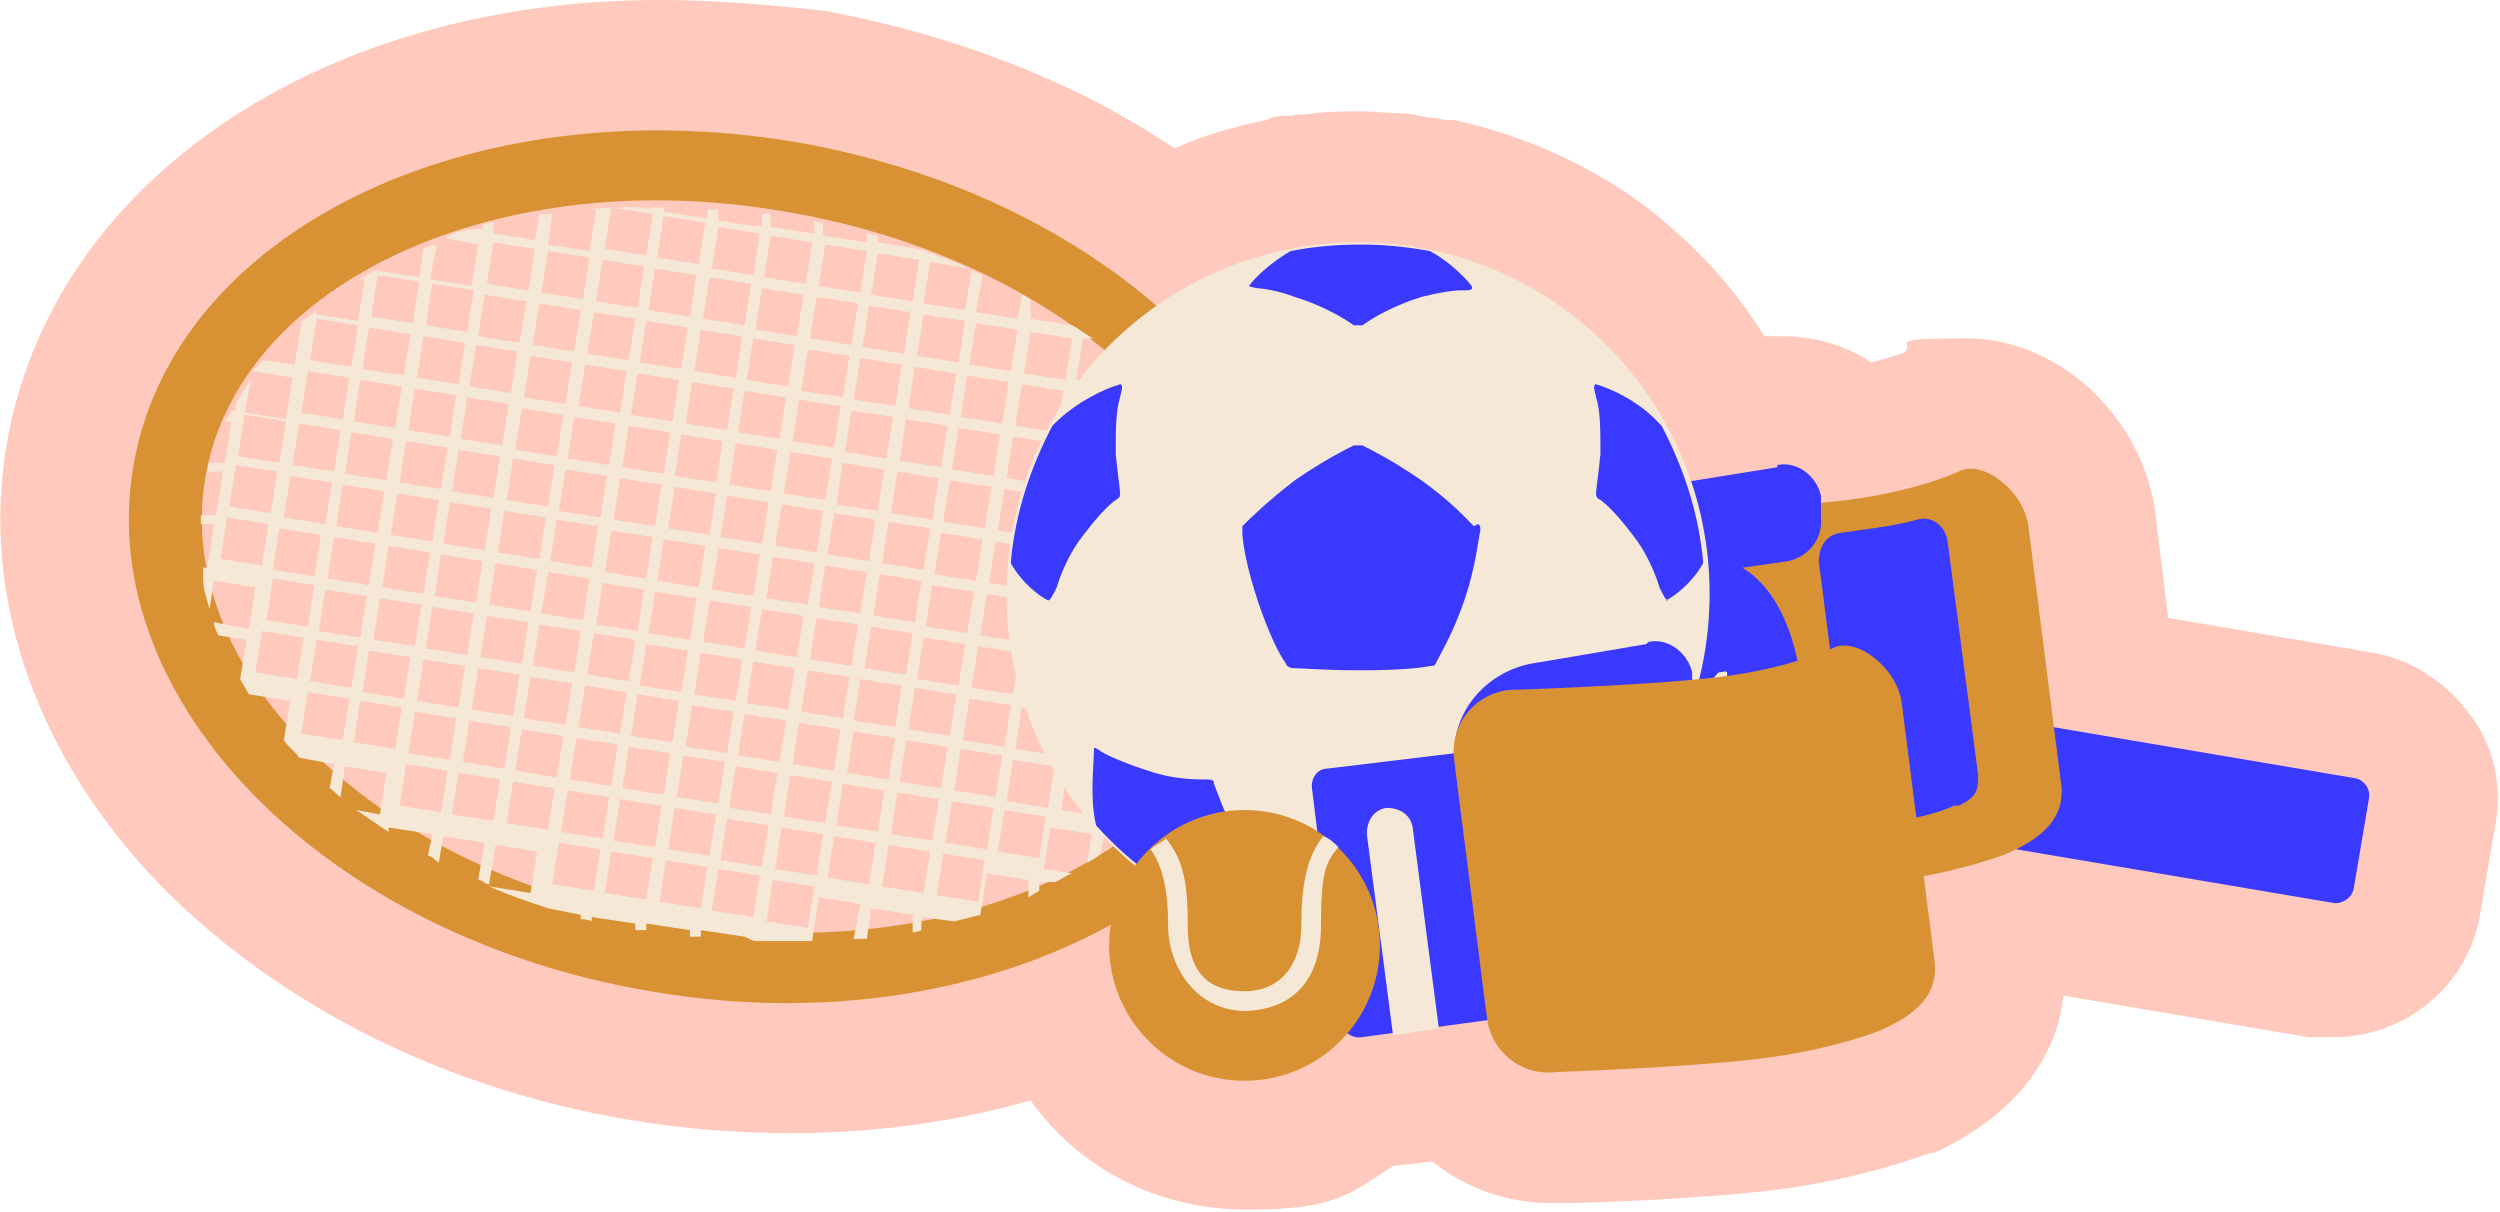 <?xml version="1.0" encoding="UTF-8"?>
<svg id="Calque_2" xmlns="http://www.w3.org/2000/svg" version="1.1" viewBox="0 0 114.5 55.5">
  <!-- Generator: Adobe Illustrator 29.3.1, SVG Export Plug-In . SVG Version: 2.1.0 Build 151)  -->
  <defs>
    <style>
      .st0 {
        fill: #d89233;
      }

      .st1 {
        fill: #020101;
      }

      .st2 {
        fill: #3a39ff;
      }

      .st3 {
        fill: #ffc9bd;
      }

      .st4 {
        fill: #f5e8d7;
      }
    </style>
  </defs>
  <g id="_09-sport-et-agrolaimentaire">
    <g>
      <g>
        <path class="st3" d="M57,52.5c-3.8,0-7.1-2.3-8.5-5.7-3.8,1.4-8,2.2-12.4,2.2s-4.5-.2-6.8-.6c-7.8-1.3-14.8-4.8-19.8-9.8-5.2-5.2-7.4-11.5-6.4-17.7C5,10.4,16.1,3,30.2,3s4.5.2,6.8.6c6,1,11.7,3.4,16.2,6.8,1.6-.9,3.3-1.5,5.1-1.9.3,0,.5,0,.8-.1h.4c.3,0,.5-.1.8-.2.6,0,1.3-.1,1.9-.1s1.3,0,2,.1c.3,0,.6,0,.9.1h.4c.2,0,.4.1.6.2,2.8.6,5.3,1.7,7.6,3.4,2.2,1.7,4,3.7,5.4,6.1,0,0,0,0,0,0,.1.2.2.4.3.7l1.6-.3c.2,0,.5,0,.8,0,1.3,0,2.5.5,3.3,1.4,2-.3,3.2-.9,3.4-.9.6-.3,1.2-.4,1.8-.4,2.7,0,5.3,2.5,5.7,5.2l.9,7.1,11.6,2c2.1.3,3.5,2.3,3.2,4.4l-.7,4.1c-.3,1.9-1.9,3.2-3.8,3.2h0c-.2,0-.4,0-.7,0l-13.7-2.3c-.3,0-.7.2-1.1.4l.2,1.2c.2,1.9-.3,4.5-4.2,6.3,0,0,0,0-.1,0-.1,0-2.6,1.1-6.4,1.5-3.2.4-8.5.5-9.4.6-.2,0-.4,0-.6,0-1.7,0-3.3-.8-4.4-2l-3.7.5s0,0-.2,0c-1.6,1.2-3.6,1.9-5.6,1.9h0Z"/>
        <path class="st3" d="M30.2,6c2,0,4.1.2,6.3.5,6.6,1.1,12.3,3.8,16.5,7.5,1.8-1.2,3.8-2.1,6-2.6.3,0,.6,0,.8-.1.3,0,.5,0,.8-.1.5,0,1.1,0,1.6,0s1.1,0,1.6,0c.3,0,.6,0,.9.1.2,0,.5,0,.8.1,2.3.5,4.5,1.5,6.3,2.8,1.8,1.4,3.4,3.1,4.5,5.2.7,1.4.7,1.4,0,0,.5.8.8,1.7,1.1,2.6l3.9-.6c0,0,.2,0,.3,0,.8,0,1.5.6,1.6,1.4v.2c.4,0,.8,0,1.2-.1,3.2-.4,5.1-1.3,5.1-1.3.2,0,.3-.1.5-.1,1.1,0,2.5,1.3,2.7,2.6l1.2,9.3,13.8,2.3c.5,0,.8.5.7,1l-.7,4.1c0,.4-.4.7-.8.7s0,0-.1,0l-14.6-2.5c-.1,0-.2.1-.4.2,0,0-1.4.6-3.7,1l.5,3.8c.2,1.6-.9,2.5-2.5,3.2,0,0-2.2.9-5.6,1.3s-9.2.6-9.2.6c-.1,0-.2,0-.4,0-1.3,0-2.5-1-2.8-2.3l-5.8.7h0c-.2,0-.4,0-.6-.3-1.1,1.3-2.8,2.2-4.7,2.2-3.4,0-6.2-2.8-6.2-6.2s0-.6,0-.8c-4.1,2.2-9.2,3.5-14.7,3.5s-4.1-.2-6.2-.5c-14.9-2.5-25.5-13.3-23.7-24,1.6-9.2,11.8-15.4,24-15.4M30.2,0h0C14.6,0,2.3,8.4.3,20.4c-1.2,7,1.4,14.4,7.2,20.3,5.4,5.4,12.9,9.2,21.4,10.6,2.4.4,4.9.6,7.3.6,3.8,0,7.5-.5,11-1.5,2.2,3.1,5.8,5,9.9,5s4.7-.7,6.7-2l1.8-.2c1.5,1.2,3.4,1.9,5.4,1.9s.5,0,.7,0c1.2,0,6.3-.2,9.6-.6,4-.5,6.8-1.6,7.1-1.7,0,0,.2,0,.2,0,4.3-2,5.7-5,5.9-7.2l11.2,1.9c.4,0,.8,0,1.2,0,3.3,0,6.2-2.4,6.7-5.7l.7-4.1s0,0,0,0c.3-1.8-.1-3.6-1.2-5-1.1-1.5-2.7-2.5-4.4-2.8l-9.4-1.6-.6-4.9c-.6-4.3-4.4-7.9-8.6-7.9s-2.1.2-3,.7c-.1,0-.6.2-1.4.4-1.2-.8-2.6-1.2-4.1-1.2s-.5,0-.8,0c-1.4-2.3-3.3-4.3-5.5-6-2.6-1.9-5.5-3.2-8.7-3.9,0,0,0,0,0,0-.3,0-.5,0-.8-.1h-.1s0,0,0,0c-.3,0-.7-.1-1.2-.2-.8,0-1.5-.1-2.2-.1s-1.5,0-2.2.1-.7,0-.9.1h-.1s-.1,0-.1,0c-.3,0-.7,0-1,.2-1.5.3-2.9.7-4.2,1.3-4.6-3.1-10.1-5.2-16-6.3C35.1.2,32.6,0,30.2,0h0Z"/>
      </g>
      <g>
        <g>
          <path class="st0" d="M52.4,41.5h0c2.2-1.4,13.8-8.3,22-6.9l17.2,2.9.5-3.2-17.2-2.9c-8.2-1.4-16.9-11.8-18.5-13.8h0c-4.2-5.4-11.3-9.6-20-11.1-14.9-2.5-28.5,4.1-30.3,14.9-1.8,10.7,8.8,21.5,23.7,24,8.6,1.5,16.8-.2,22.5-3.9ZM36,9.7c13.1,2.2,22.6,11.3,21.1,20.3-1.5,9-13.5,14.5-26.6,12.2-13.1-2.2-22.6-11.3-21.1-20.3s13.5-14.5,26.6-12.2ZM58.9,34.5c.6-1.2,1.1-2.6,1.3-4s.2-2.8,0-4.2c2.1,1.9,4.5,3.9,7,5.4-2.9.6-5.8,1.6-8.4,2.8h0Z"/>
          <rect class="st2" x="88.2" y="18.5" width="5.8" height="34.6" rx=".8" ry=".8" transform="translate(40.6 119.6) rotate(-80.4)"/>
          <path class="st4" d="M57,28.6l-1.9-.3.3-1.9,1.7.3c0-.2,0-.4,0-.6l-1.5-.3.3-1.9h.7c0,0-.1-.3-.2-.5h-.4c0,0,.1-.7.1-.7-.1-.3-.3-.6-.4-.8l-.2,1.4-1.9-.3.3-1.9,1.6.3c-.1-.2-.2-.4-.4-.6l-1.1-.2.2-1.1c-.2-.2-.3-.4-.5-.6l-.3,1.6-1.9-.3.3-1.9,1.6.3c-.2-.2-.4-.4-.6-.6l-1-.2v-.7c0-.1-.2-.3-.4-.4l-.2,1-1.9-.3.3-1.9h.5c-.3-.1-.6-.4-1-.6h0l-1.9-.3v-.8c0-.1-.2-.2-.4-.3l-.2,1.1-1.9-.3.3-1.7c-.2,0-.3-.2-.5-.2l-.3,1.8-1.9-.3.3-1.9,1.8.3c-.7-.3-1.5-.6-2.3-.9h0l-1.9-.3v-.3c-.1,0-.3-.1-.5-.1v.4c0,0-2-.3-2-.3v-.6c0,0-.3,0-.4-.1v.6c0,0-2-.3-2-.3v-.6c0,0-.3,0-.4,0v.6c0,0-2-.3-2-.3v-.5c0,0-.3,0-.5,0v.4c0,0-2-.3-2-.3v-.2h-.5c0,.1-.6,0-.6,0-.8,0-1.6,0-2.4.1h.4c0,0-.3,1.9-.3,1.9l-1.9-.3.2-1.4c-.2,0-.4,0-.6,0l-.2,1.2-1.9-.3v-.5c-.1,0-.3,0-.5.1v.2s-.6,0-.6,0c-.4.1-.8.2-1.1.4l1.5.3-.3,1.9-1.9-.3.3-1.6c-.2,0-.4.1-.6.2l-.2,1.3-1.9-.3h0c-.3,0-.5.2-.8.4h.2s-.3,1.9-.3,1.9l-1.9-.3v-.2c-.2.2-.5.4-.8.6h.1s-.3,1.9-.3,1.9l-1.5-.2c-.1.2-.3.3-.4.5l1.8.3-.3,1.9-1.9-.3.3-1.5c-.3.4-.5.7-.7,1.1v.3c0,0-.2,0-.2,0,0,.2-.2.3-.3.5h.3s-.3,1.9-.3,1.9h-.7c0,0-.1.2-.1.4h.7c0,.1-.3,2-.3,2h-.7c0,0,0,.2,0,.4h.6c0,.1-.3,2-.3,2h-.2c0,.1,0,.3,0,.5h0,0c0,.5.2,1,.3,1.4l.2-1.3,1.9.3-.3,1.9-1.6-.3c0,.2.1.4.2.6l1.3.2-.3,1.8c.1.2.3.5.4.7l1.9.3-.3,1.8c.2.3.5.5.7.8l1.6.3-.2,1.1c.2.1.3.3.5.4l.2-1.4,1.9.3-.3,1.9-1.1-.2c.5.3,1,.7,1.5,1v-.2s2,.3,2,.3l-.2,1c.2,0,.3.2.5.3l.2-1.2,1.9.3-.3,1.7c.2,0,.3.2.5.2l.3-1.8,1.9.3-.3,1.9-1.9-.3c.9.4,1.8.7,2.7,1l1.5.3v.2c.1,0,.3,0,.5.1v-.2s2,.3,2,.3v.3c.1,0,.3,0,.5,0v-.3c0,0,2,.3,2,.3v.3c.1,0,.3,0,.5,0v-.3s2,.3,2,.3h0c.2.1.4.2.5.2h0c0,0,.5,0,.5,0,1,0,1.9,0,2.9,0h-.8c0-.1.3-2,.3-2l1.9.3-.3,1.6c.2,0,.4,0,.6,0l.2-1.4,1.9.3v.8s.2,0,.4-.1v-.6c0,0,1.5.2,1.5.2.4-.1.8-.2,1.2-.3h0l.3-1.9,1.9.3v.8c0,0,.3-.2.5-.3v-.4c0,0,.7,0,.7,0,.3-.1.5-.3.8-.4l-1.3-.2.3-1.9,1.9.3-.2,1.3c.2-.1.4-.2.6-.4l.2-.9.9.2c.2-.2.4-.3.6-.5l-1.3-.2.3-1.9,1.9.3-.2,1.2c.2-.2.5-.4.7-.7v-.4c0,0,.3,0,.3,0,.1-.2.3-.3.4-.5h-.6c0,0,.3-2,.3-2l1.5.2c0-.2.2-.3.3-.5l-1.6-.3.3-1.9,1.9.3v.7c.2-.7.4-1.5.5-2.3s.2-1.6.2-2.4l-.2,1h0ZM12,25.9l-1.9-.3.3-1.9,1.9.3-.3,1.9ZM12.4,23.5l-1.9-.3.3-1.9,1.9.3-.3,1.9ZM12.8,21.2l-1.9-.3.3-1.9,1.9.3-.3,1.9ZM13.6,31.1l-1.9-.3.3-1.9,1.9.3-.3,1.9ZM14.1,28.7l-1.9-.3.3-1.9,1.9.3-.3,1.9ZM14.4,26.4l-1.9-.3.3-1.9,1.9.3-.3,1.9ZM14.9,24l-1.9-.3.3-1.9,1.9.3-.3,1.9ZM15.3,21.6l-1.9-.3.3-1.9,1.9.3-.3,1.9ZM15.7,19.2l-1.9-.3.3-1.9,1.9.3-.3,1.9ZM16.1,16.8l-1.9-.3.3-1.9,1.9.3-.3,1.9ZM15.7,33.9l-1.9-.3.3-1.9,1.9.3-.3,1.9ZM16.1,31.5l-1.9-.3.3-1.9,1.9.3-.3,1.9ZM16.5,29.2l-1.9-.3.3-1.9,1.9.3-.3,1.9ZM16.9,26.8l-1.9-.3.3-1.9,1.9.3-.3,1.9ZM17.3,24.4l-1.9-.3.3-1.9,1.9.3-.3,1.9ZM17.7,22l-1.9-.3.3-1.9,1.9.3-.3,1.9ZM18.1,19.6l-1.9-.3.3-1.9,1.9.3-.3,1.9ZM18.5,17.2l-1.9-.3.3-1.9,1.9.3-.3,1.9ZM18.9,14.8l-1.9-.3.3-1.9,1.9.3-.3,1.9ZM18.1,34.3l-1.9-.3.3-1.9,1.9.3-.3,1.9ZM18.5,32l-1.9-.3.3-1.9,1.9.3-.3,1.9ZM19,29.6l-1.9-.3.3-1.9,1.9.3-.3,1.9ZM19.4,27.2l-1.9-.3.3-1.9,1.9.3-.3,1.9ZM19.8,24.8l-1.9-.3.3-1.9,1.9.3-.3,1.9ZM20.2,22.4l-1.9-.3.3-1.9,1.9.3-.3,1.9ZM20.6,20l-1.9-.3.3-1.9,1.9.3-.3,1.9ZM21,17.6l-1.9-.3.3-1.9,1.9.3-.3,1.9ZM21.4,15.2l-1.9-.3.3-1.9,1.9.3-.3,1.9ZM20.2,37.2l-1.9-.3.3-1.9,1.9.3-.3,1.9ZM20.6,34.8l-1.9-.3.3-1.9,1.9.3-.3,1.9ZM21,32.4l-1.9-.3.3-1.9,1.9.3s-.3,1.9-.3,1.9ZM21.4,30l-1.9-.3.3-1.9,1.9.3-.3,1.9ZM21.8,27.6l-1.9-.3.3-1.9,1.9.3-.3,1.9ZM22.2,25.2l-1.9-.3.3-1.9,1.9.3-.3,1.9ZM22.6,22.8l-1.9-.3.3-1.9,1.9.3-.3,1.9ZM23,20.4l-1.9-.3.3-1.9,1.9.3-.3,1.9ZM23.4,18l-1.9-.3.3-1.9,1.9.3s-.3,1.9-.3,1.9ZM23.8,15.7l-1.9-.3.3-1.9,1.9.3-.3,1.9ZM24.2,13.3l-1.9-.3.3-1.9,1.9.3-.3,1.9ZM22.6,37.6l-1.9-.3.3-1.9,1.9.3-.3,1.9ZM23.1,35.2l-1.9-.3.3-1.9,1.9.3-.3,1.9ZM23.5,32.8l-1.9-.3.3-1.9,1.9.3s-.3,1.9-.3,1.9ZM23.9,30.4l-1.9-.3.3-1.9,1.9.3-.3,1.9ZM24.3,28l-1.9-.3.3-1.9,1.9.3-.3,1.9ZM24.7,25.6l-1.9-.3.3-1.9,1.9.3-.3,1.9ZM25.1,23.2l-1.9-.3.3-1.9,1.9.3-.3,1.9ZM25.5,20.9l-1.9-.3.3-1.9,1.9.3-.3,1.9ZM25.9,18.5l-1.9-.3.3-1.9,1.9.3-.3,1.9ZM26.3,16.1l-1.9-.3.3-1.9,1.9.3-.3,1.9ZM26.7,13.7l-1.9-.3.3-1.9,1.9.3-.3,1.9ZM25.1,38l-1.9-.3.3-1.9,1.9.3-.3,1.9ZM25.5,35.6l-1.9-.3.3-1.9,1.9.3-.3,1.9ZM25.9,33.2l-1.9-.3.3-1.9,1.9.3s-.3,1.9-.3,1.9ZM26.3,30.8l-1.9-.3.3-1.9,1.9.3-.3,1.9ZM26.7,28.4l-1.9-.3.3-1.9,1.9.3-.3,1.9ZM27.1,26l-1.9-.3.3-1.9,1.9.3-.3,1.9ZM27.5,23.7l-1.9-.3.3-1.9,1.9.3-.3,1.9ZM27.9,21.3l-1.9-.3.3-1.9,1.9.3-.3,1.9ZM28.4,18.9l-1.9-.3.3-1.9,1.9.3-.3,1.9ZM28.8,16.5l-1.9-.3.3-1.9,1.9.3-.3,1.9ZM29.2,14.1l-1.9-.3.3-1.9,1.9.3-.3,1.9ZM29.6,11.7l-1.9-.3.3-1.9,1.9.3-.3,1.9ZM27.2,40.8l-1.9-.3.3-1.9,1.9.3-.3,1.9ZM27.6,38.4l-1.9-.3.3-1.9,1.9.3-.3,1.9ZM28,36l-1.9-.3.3-1.9,1.9.3-.3,1.9ZM28.4,33.6l-1.9-.3.3-1.9,1.9.3s-.3,1.9-.3,1.9ZM28.8,31.2l-1.9-.3.3-1.9,1.9.3-.3,1.9ZM29.2,28.9l-1.9-.3.3-1.9,1.9.3-.3,1.9ZM29.6,26.5l-1.9-.3.3-1.9,1.9.3-.3,1.9ZM30,24.1l-1.9-.3.3-1.9,1.9.3-.3,1.9ZM30.4,21.7l-1.9-.3.3-1.9,1.9.3-.3,1.9ZM30.8,19.3l-1.9-.3.3-1.9,1.9.3-.3,1.9ZM31.2,16.9l-1.9-.3.3-1.9,1.9.3-.3,1.9ZM31.6,14.5l-1.9-.3.3-1.9,1.9.3-.3,1.9ZM32,12.1l-1.9-.3.3-1.9,1.9.3s-.3,1.9-.3,1.9ZM29.6,41.2l-1.9-.3.3-1.9,1.9.3-.3,1.9ZM30,38.8l-1.9-.3.3-1.9,1.9.3-.3,1.9ZM30.4,36.4l-1.9-.3.3-1.9,1.9.3-.3,1.9ZM30.8,34l-1.9-.3.3-1.9,1.9.3-.3,1.9ZM31.2,31.7l-1.9-.3.3-1.9,1.9.3-.3,1.9ZM31.6,29.3l-1.9-.3.3-1.9,1.9.3-.3,1.9ZM32,26.9l-1.9-.3.3-1.9,1.9.3s-.3,1.9-.3,1.9ZM32.5,24.5l-1.9-.3.3-1.9,1.9.3s-.3,1.9-.3,1.9ZM32.8,22.1l-1.9-.3.3-1.9,1.9.3s-.3,1.9-.3,1.9ZM33.3,19.7l-1.9-.3.3-1.9,1.9.3s-.3,1.9-.3,1.9ZM33.7,17.3l-1.9-.3.3-1.9,1.9.3s-.3,1.9-.3,1.9ZM34.1,14.9l-1.9-.3.3-1.9,1.9.3-.3,1.9ZM34.5,12.6l-1.9-.3.3-1.9,1.9.3-.3,1.9ZM32.1,41.6l-1.9-.3.3-1.9,1.9.3s-.3,1.9-.3,1.9ZM32.5,39.2l-1.9-.3.3-1.9,1.9.3s-.3,1.9-.3,1.9ZM32.9,36.8l-1.9-.3.3-1.9,1.9.3s-.3,1.9-.3,1.9ZM33.3,34.5l-1.9-.3.3-1.9,1.9.3s-.3,1.9-.3,1.9ZM33.7,32.1l-1.9-.3.3-1.9,1.9.3s-.3,1.9-.3,1.9ZM34.1,29.7l-1.9-.3.3-1.9,1.9.3-.3,1.9ZM34.5,27.3l-1.9-.3.3-1.9,1.9.3-.3,1.9ZM34.9,24.9l-1.9-.3.3-1.9,1.9.3-.3,1.9ZM35.3,22.5l-1.9-.3.3-1.9,1.9.3-.3,1.9ZM35.7,20.1l-1.9-.3.3-1.9,1.9.3-.3,1.9ZM36.1,17.7l-1.9-.3.3-1.9,1.9.3-.3,1.9ZM36.5,15.4l-1.9-.3.3-1.9,1.9.3-.3,1.9ZM36.9,13l-1.9-.3.3-1.9,1.9.3-.3,1.9ZM34.5,42l-1.9-.3.3-1.9,1.9.3-.3,1.9ZM34.9,39.7l-1.9-.3.3-1.9,1.9.3-.3,1.9ZM35.3,37.3l-1.9-.3.3-1.9,1.9.3-.3,1.9ZM35.7,34.9l-1.9-.3.3-1.9,1.9.3-.3,1.9ZM36.1,32.5l-1.9-.3.3-1.9,1.9.3s-.3,1.9-.3,1.9ZM36.5,30.1l-1.9-.3.3-1.9,1.9.3-.3,1.9ZM37,27.7l-1.9-.3.3-1.9,1.9.3-.3,1.9ZM37.4,25.3l-1.9-.3.3-1.9,1.9.3-.3,1.9ZM37.8,22.9l-1.9-.3.3-1.9,1.9.3-.3,1.9ZM38.2,20.5l-1.9-.3.3-1.9,1.9.3-.3,1.9ZM38.6,18.2l-1.9-.3.3-1.9,1.9.3s-.3,1.9-.3,1.9ZM39,15.8l-1.9-.3.3-1.9,1.9.3-.3,1.9ZM39.4,13.4l-1.9-.3.3-1.9,1.9.3-.3,1.9ZM37,42.5l-1.9-.3.3-1.9,1.9.3-.3,1.9ZM37.4,40.1l-1.9-.3.3-1.9,1.9.3-.3,1.9ZM37.8,37.7l-1.9-.3.3-1.9,1.9.3-.3,1.9ZM38.2,35.3l-1.9-.3.3-1.9,1.9.3-.3,1.9ZM38.6,32.9l-1.9-.3.3-1.9,1.9.3s-.3,1.9-.3,1.9ZM39,30.5l-1.9-.3.3-1.9,1.9.3-.3,1.9ZM39.4,28.1l-1.9-.3.3-1.9,1.9.3-.3,1.9ZM39.8,25.7l-1.9-.3.3-1.9,1.9.3-.3,1.9ZM40.2,23.4l-1.9-.3.3-1.9,1.9.3-.3,1.9ZM40.6,21l-1.9-.3.3-1.9,1.9.3-.3,1.9ZM41,18.6l-1.9-.3.3-1.9,1.9.3-.3,1.9ZM41.4,16.2l-1.9-.3.3-1.9,1.9.3-.3,1.9ZM41.8,13.8l-1.9-.3.3-1.9,1.9.3-.3,1.9ZM39.8,40.5l-1.9-.3.3-1.9,1.9.3-.3,1.9ZM40.2,38.1l-1.9-.3.3-1.9,1.9.3-.3,1.9ZM40.7,35.7l-1.9-.3.3-1.9,1.9.3-.3,1.9ZM41,33.3l-1.9-.3.3-1.9,1.9.3s-.3,1.9-.3,1.9ZM41.5,30.9l-1.9-.3.3-1.9,1.9.3-.3,1.9ZM41.9,28.5l-1.9-.3.3-1.9,1.9.3-.3,1.9ZM42.3,26.1l-1.9-.3.3-1.9,1.9.3-.3,1.9ZM42.7,23.8l-1.9-.3.3-1.9,1.9.3-.3,1.9ZM43.1,21.4l-1.9-.3.3-1.9,1.9.3-.3,1.9ZM43.5,19l-1.9-.3.3-1.9,1.9.3-.3,1.9ZM43.9,16.6l-1.9-.3.3-1.9,1.9.3-.3,1.9ZM42.3,40.9l-1.9-.3.3-1.9,1.9.3-.3,1.9ZM42.7,38.5l-1.9-.3.3-1.9,1.9.3-.3,1.9ZM43.1,36.1l-1.9-.3.3-1.9,1.9.3-.3,1.9ZM43.5,33.7l-1.9-.3.3-1.9,1.9.3s-.3,1.9-.3,1.9ZM43.9,31.4l-1.9-.3.3-1.9,1.9.3-.3,1.9ZM44.3,29l-1.9-.3.3-1.9,1.9.3-.3,1.9ZM44.7,26.6l-1.9-.3.3-1.9,1.9.3-.3,1.9ZM45.1,24.2l-1.9-.3.3-1.9,1.9.3-.3,1.9ZM45.5,21.8l-1.9-.3.3-1.9,1.9.3-.3,1.9ZM45.9,19.4l-1.9-.3.3-1.9,1.9.3-.3,1.9ZM46.3,17l-1.9-.3.3-1.9,1.9.3-.3,1.9ZM44.8,41.3l-1.9-.3.3-1.9,1.9.3-.3,1.9ZM45.2,38.9l-1.9-.3.3-1.9,1.9.3-.3,1.9ZM45.6,36.5l-1.9-.3.3-1.9,1.9.3-.3,1.9ZM46,34.2l-1.9-.3.3-1.9,1.9.3-.3,1.9ZM46.4,31.8l-1.9-.3.3-1.9,1.9.3-.3,1.9ZM46.8,29.4l-1.9-.3.3-1.9,1.9.3-.3,1.9ZM47.2,27l-1.9-.3.3-1.9,1.9.3-.3,1.9ZM47.6,24.6l-1.9-.3.3-1.9,1.9.3-.3,1.9ZM48,22.2l-1.9-.3.3-1.9,1.9.3-.3,1.9ZM48.4,19.8l-1.9-.3.3-1.9,1.9.3-.3,1.9ZM48.8,17.4l-1.9-.3.3-1.9,1.9.3-.3,1.9ZM47.6,39.3l-1.9-.3.3-1.9,1.9.3-.3,1.9ZM48,37l-1.9-.3.3-1.9,1.9.3-.3,1.9ZM48.4,34.6l-1.9-.3.3-1.9,1.9.3-.3,1.9ZM48.8,32.2l-1.9-.3.3-1.9,1.9.3-.3,1.9ZM49.2,29.8l-1.9-.3.3-1.9,1.9.3-.3,1.9ZM49.6,27.4l-1.9-.3.3-1.9,1.9.3-.3,1.9ZM50,25l-1.9-.3.3-1.9,1.9.3-.3,1.9ZM50.4,22.6l-1.9-.3.3-1.9,1.9.3-.3,1.9ZM50.8,20.2l-1.9-.3.3-1.9,1.9.3-.3,1.9ZM50.5,37.4l-1.9-.3.3-1.9,1.9.3-.3,1.9ZM50.9,35l-1.9-.3.3-1.9,1.9.3-.3,1.9ZM51.3,32.6l-1.9-.3.3-1.9,1.9.3s-.3,1.9-.3,1.9ZM51.7,30.2l-1.9-.3.3-1.9,1.9.3-.3,1.9ZM52.1,27.8l-1.9-.3.3-1.9,1.9.3-.3,1.9ZM52.5,25.4l-1.9-.3.3-1.9,1.9.3-.3,1.9ZM52.9,23l-1.9-.3.3-1.9,1.9.3-.3,1.9ZM53.3,35.4l-1.9-.3.3-1.9,1.9.3-.3,1.9ZM53.7,33l-1.9-.3.3-1.9,1.9.3s-.3,1.9-.3,1.9ZM54.1,30.6l-1.9-.3.3-1.9,1.9.3-.3,1.9ZM54.5,28.2l-1.9-.3.3-1.9,1.9.3-.3,1.9ZM55,25.9l-1.9-.3.3-1.9,1.9.3-.3,1.9ZM56.6,31l-1.9-.3.3-1.9,1.9.3-.3,1.9Z"/>
        </g>
        <g>
          <path class="st0" d="M91.9,39.1s-2.2.9-5.6,1.3-9.2.6-9.2.6c-1.6.2-3-.9-3.2-2.5l-1.5-11.8c-.2-1.6.9-3,2.5-3.2,0,0,6.5-.2,9.7-.6,3.2-.4,5.1-1.3,5.1-1.3,1.1-.6,3,.9,3.2,2.5l1.5,11.8c.2,1.6-.9,2.5-2.5,3.2Z"/>
          <path class="st2" d="M81.4,21.4l-5.6.9c-2,.4-3.8,2.2-3.5,4.1l-5.8.7c-.5,0-.8.5-.7,1l1.3,10.5c0,.5.5.9.9.8l11-1.4c3.2-.4,3.9-3.3,3.5-6.7-.3-2.4-1.2-4.4-2.7-5.3l2.1-.3c.9-.2,1.6-1,1.5-2v-1c-.2-.9-1.1-1.6-2-1.4h0Z"/>
          <path class="st2" d="M89.5,36.9c-1.1.5-2.5.7-3.4.8-.7,0-1.3-.3-1.4-1l-1.4-11c0-.6.3-1.2,1-1.3s2.5-.3,3.5-.6c.7-.2,1.3.3,1.4,1l1.4,10.7c0,.6,0,1-.9,1.4h0Z"/>
          <path class="st4" d="M78.6,31.8l.5-.6c0-.1,0-.3,0-.4s-.3,0-.4,0l-.5.6-.6-.5c-.1-.1-.3,0-.4,0s0,.3,0,.4l.6.5-.5.6c0,.1,0,.3,0,.4,0,0,.1,0,.2,0,0,0,.2,0,.2-.1l.5-.6.6.5c0,0,.1,0,.2,0,0,0,.2,0,.2-.1,0-.1,0-.3,0-.4l-.6-.5h0Z"/>
          <path class="st4" d="M76.7,31.1c-.1-.1-.3,0-.4,0l-.5.6-.6-.5c-.1-.1-.3,0-.4,0s0,.3,0,.4l.6.5-.5.6c0,.1,0,.3,0,.4,0,0,.1,0,.2,0s.2,0,.2-.1l.5-.6.6.5c0,0,.1,0,.2,0,0,0,.2,0,.2-.1,0-.1,0-.3,0-.4l-.6-.5.5-.6c0-.1,0-.3,0-.4h0Z"/>
          <path class="st4" d="M74.3,31.4c-.1-.1-.3,0-.4,0l-.5.6-.6-.5c-.1-.1-.3,0-.4,0s0,.3,0,.4l.6.5-.5.6c0,.1,0,.3,0,.4,0,0,.1,0,.2,0,0,0,.2,0,.2-.1l.5-.6.6.5c0,0,.1,0,.2,0s.2,0,.2-.1c0-.1,0-.3,0-.4l-.6-.5.5-.6c0-.1,0-.3,0-.4h0Z"/>
          <path class="st4" d="M72,31.7c-.1-.1-.3,0-.4,0l-.5.6-.6-.5c-.1-.1-.3,0-.4,0-.1.1,0,.3,0,.4l.6.5-.5.6c0,.1,0,.3,0,.4,0,0,.1,0,.2,0,0,0,.2,0,.2-.1l.5-.6.6.5c0,0,.1,0,.2,0,0,0,.2,0,.2-.1,0-.1,0-.3,0-.4l-.6-.5.5-.6c0-.1,0-.3,0-.4h0Z"/>
          <path class="st4" d="M69.6,32c-.1-.1-.3,0-.4,0l-.5.6-.6-.5c-.1,0-.3,0-.4,0s0,.3,0,.4l.6.5-.5.6c0,.1,0,.3,0,.4,0,0,.1,0,.2,0,0,0,.2,0,.2-.1l.5-.6.6.5c0,0,.1,0,.2,0,0,0,.2,0,.2-.1,0-.1,0-.3,0-.4l-.6-.5.5-.6c0-.1,0-.3,0-.4h0Z"/>
          <path class="st1" d="M72.5,30.8c-.2,0-.3,0-.3-.3l-.5-4h.6c0,0,.5,3.9.5,3.9,0,.2,0,.3-.3.3h0Z"/>
        </g>
        <g>
          <path class="st4" d="M78.3,27.2c0,8.9-7.2,16.1-16.1,16.1s-16.1-7.2-16.1-16.1,7.2-16.1,16.1-16.1,16.1,7.2,16.1,16.1Z"/>
          <path class="st2" d="M67.5,24.1c-.3-.3-1-1.1-2.4-2.1-1.3-.9-2.3-1.4-2.7-1.6,0,0-.1,0-.2,0s-.2,0-.2,0c-.4.2-1.4.7-2.7,1.6-1.3,1-2.1,1.8-2.4,2.1,0,0,0,0,0,.1s0,.1,0,.2c0,.4.2,1.6.7,3.1.5,1.5,1,2.5,1.3,2.9,0,.1.2.2.3.2.4,0,1.4.1,3.1.1s2.8-.1,3.2-.2c.2,0,.2,0,.3-.2.2-.4.8-1.4,1.3-2.9.5-1.5.6-2.7.7-3.1,0-.2,0-.2-.1-.3h0Z"/>
          <path class="st2" d="M57.5,13.2c.3,0,1,.1,1.8.4,1.3.4,2.3,1,2.7,1.3,0,0,0,0,.2,0s.2,0,.2,0c.4-.3,1.4-.9,2.7-1.3.8-.2,1.4-.3,1.8-.3.4,0,.6,0,.5-.2-.3-.4-1-1.1-1.9-1.6-1.1-.2-2.1-.3-3.2-.3s-2.2.1-3.2.3c-1,.6-1.6,1.2-1.9,1.6,0,0,.2.1.5.1h0Z"/>
          <path class="st2" d="M48,27.5c.1,0,.2-.2.4-.6.1-.4.5-1.4,1-2.1.8-1.1,1.4-1.7,1.7-1.9.2-.1.2-.2.2-.3,0-.2-.1-.8-.2-1.8,0-1.1,0-2,.2-2.6,0-.1.2-.6,0-.6-.7.2-2,.8-3,1.8,0,0,0,0-.1.1-1,1.9-1.7,4-1.9,6.2,0,0,0,0,0,.1.5.9,1.3,1.5,1.7,1.7h0Z"/>
          <path class="st2" d="M58.5,40.3c-.5-.4-1.2-1.1-1.7-1.8-.6-.9-1-2.1-1.2-2.6,0-.1,0-.2-.3-.2-.5,0-1.4,0-2.4-.3-1.3-.4-2.2-.8-2.5-1-.3-.2-.3-.2-.3,0,0,.7-.2,2.1.1,3.4,1.6,1.8,3.7,3.3,6,4.2.9-.4,2-1.1,2.5-1.4,0,0,.2-.1-.2-.4Z"/>
          <path class="st2" d="M76.4,27.5c-.1,0-.2-.2-.4-.6-.1-.4-.5-1.4-1-2.1-.8-1.1-1.4-1.7-1.7-1.9-.2-.1-.2-.2-.2-.3,0-.2.1-.8.2-1.8,0-1.1,0-2-.2-2.6,0-.1-.2-.6,0-.6.7.2,2,.8,2.9,1.8,0,0,0,0,.1.1,1,1.9,1.7,4,1.9,6.2,0,0,0,0,0,.1-.5.9-1.3,1.5-1.7,1.7h0Z"/>
          <path d="M65.9,40.3c.4-.4,1.2-1.1,1.7-1.8.6-.9,1-2.1,1.2-2.6,0-.1,0-.2.3-.2.4,0,1.4,0,2.4-.3,1.3-.4,2.2-.8,2.6-1,.3-.2.3-.2.3,0,0,.7.2,2.1-.1,3.4-1.6,1.8-3.7,3.3-6,4.2-.9-.4-2.1-1.1-2.5-1.4,0,0-.2-.1.2-.4Z"/>
        </g>
        <g>
          <path class="st2" d="M75.4,29.5l-5.3.9c-2,.4-3.5,2.1-3.5,4.1l-5.8.7c-.5,0-.8.5-.7,1l1.3,10.5c0,.5.5.9,1,.8l5.9-.8,3.4-12.2,4.3-.7c.9-.2,1.6-1,1.5-2v-1c-.2-.9-1.1-1.6-2-1.4h0Z"/>
          <path class="st0" d="M86.1,47.2s-2.2.9-5.6,1.3-9.2.6-9.2.6c-1.6.2-3-.9-3.2-2.5l-1.5-11.8c-.2-1.6.9-3,2.5-3.2,0,0,6.5-.2,9.7-.6,3.2-.4,5.1-1.3,5.1-1.3,1.1-.6,3,.9,3.2,2.5l1.5,11.8c.2,1.6-.9,2.5-2.5,3.2Z"/>
          <path class="st4" d="M63.8,47.4l-1.2-9.2c0-.6.3-1.1.9-1.2.6,0,1.1.3,1.2.9l1.2,9.2-2,.3h0Z"/>
        </g>
        <g>
          <circle class="st0" cx="57" cy="43.3" r="6.2"/>
          <path class="st4" d="M60.6,38.3c-.8,1-1,2.4-1,4.1s-.9,3-2.6,3c-1.8,0-2.6-1-2.6-3s-.2-3-1-4c-.2.2-.5.3-.7.5.5.7.8,1.7.8,3.5s1.2,3.8,3.4,3.9h0s0,0,.1,0h.1c2.2-.1,3.4-1.5,3.4-3.9s.2-2.9.8-3.6c-.2-.2-.4-.4-.7-.5h0Z"/>
        </g>
      </g>
    </g>
  </g>
</svg>